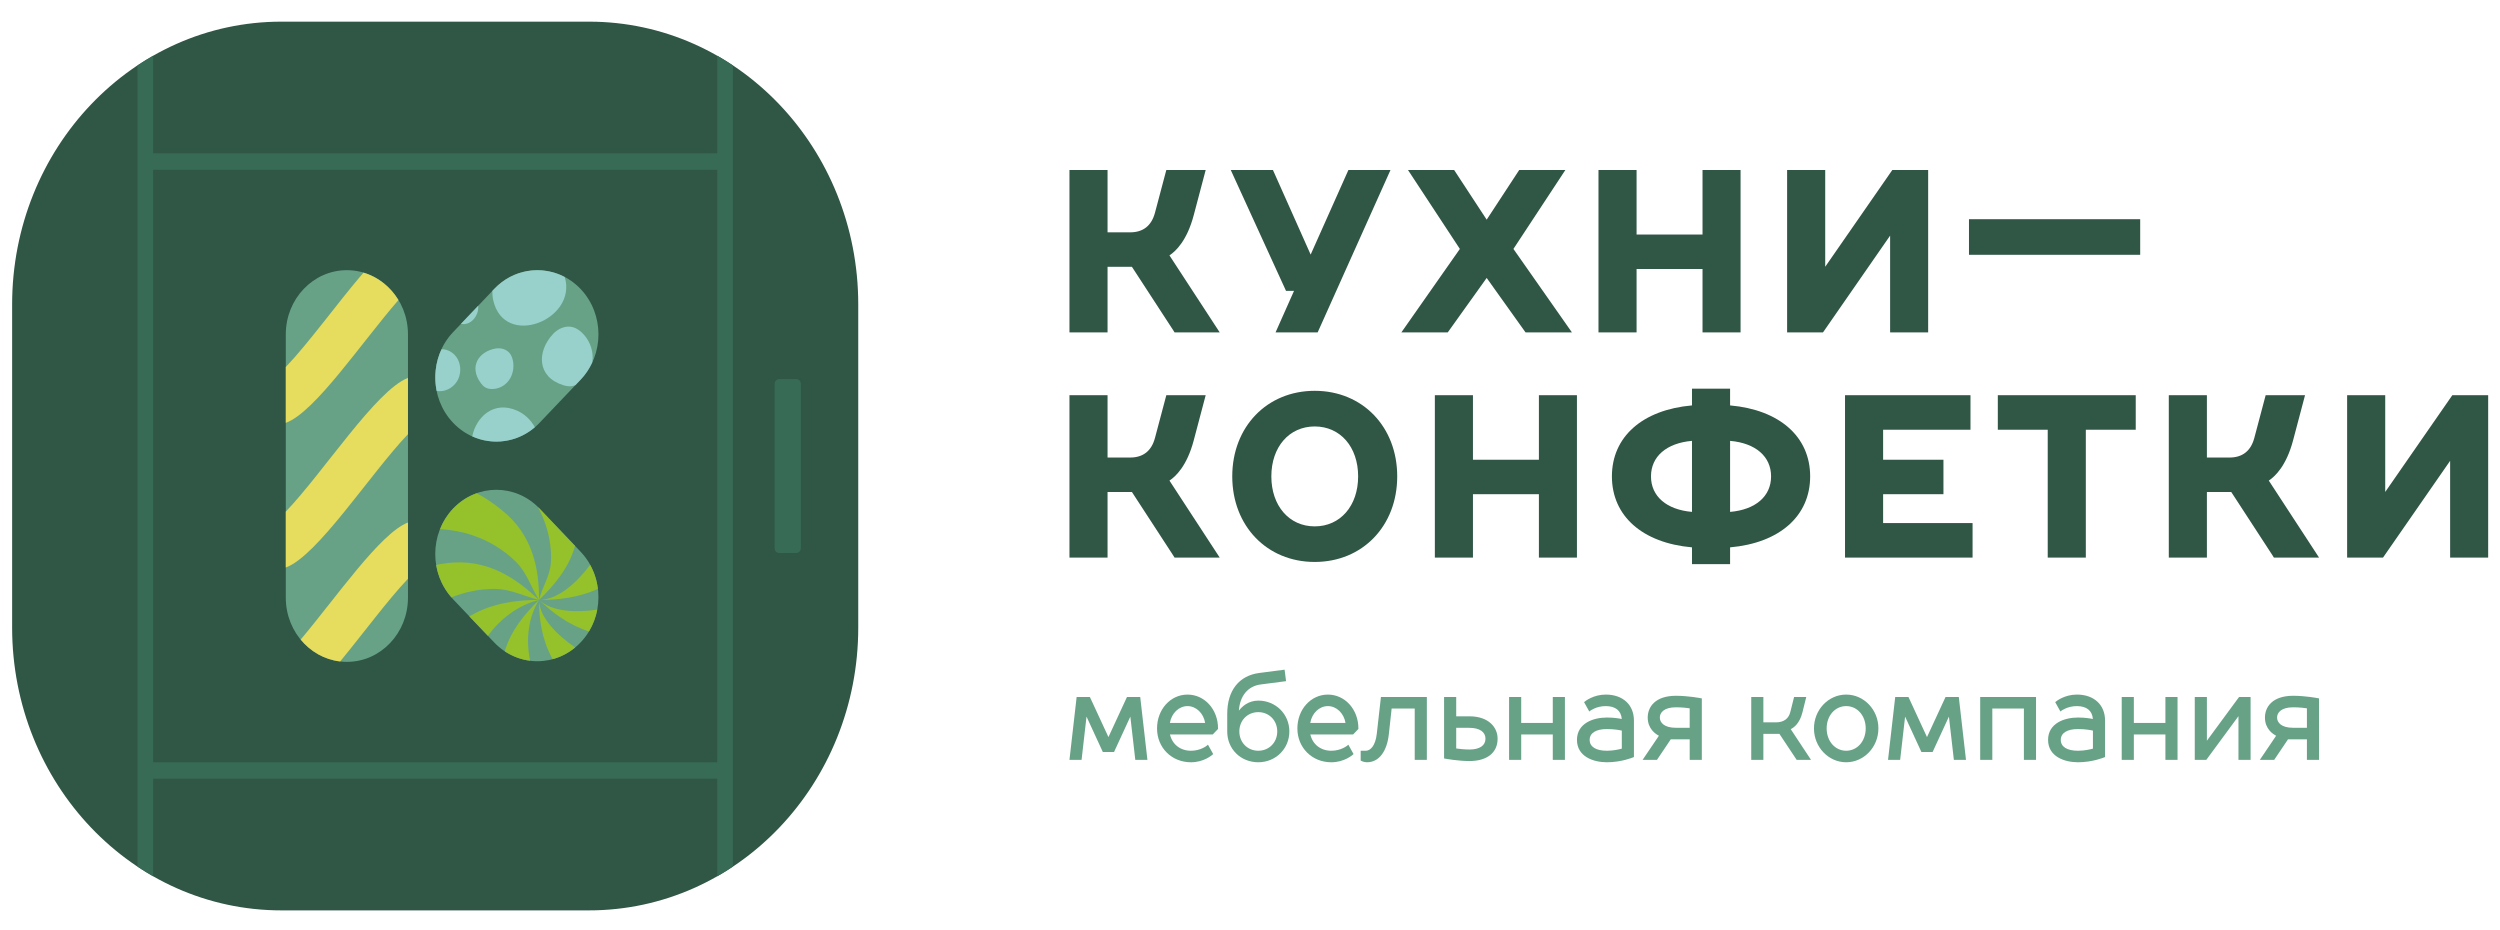 <?xml version="1.0" encoding="UTF-8"?> <svg xmlns="http://www.w3.org/2000/svg" viewBox="1699.066 2374.762 604.796 224.952" width="604.796" height="224.952"><path fill="rgb(48, 86, 70)" stroke="none" fill-opacity="1" stroke-width="1" stroke-opacity="1" clip-rule="evenodd" color="rgb(51, 51, 51)" text-rendering="geometricprecision" class="fil0" id="tSvg6f4d1df804" title="Path 31" d="M 1987.844 2426.847 C 1988.811 2423.194 1989.777 2419.54 1990.744 2415.887 C 1987.569 2415.887 1984.395 2415.887 1981.221 2415.887 C 1980.305 2419.335 1979.39 2422.783 1978.474 2426.231 C 1977.636 2429.378 1975.603 2430.969 1972.466 2430.969 C 1970.645 2430.969 1968.824 2430.969 1967.003 2430.969 C 1967.003 2425.942 1967.003 2420.915 1967.003 2415.888 C 1963.931 2415.888 1960.859 2415.888 1957.787 2415.888 C 1957.787 2428.982 1957.787 2442.077 1957.787 2455.171 C 1960.859 2455.171 1963.931 2455.171 1967.003 2455.171 C 1967.003 2449.884 1967.003 2444.598 1967.003 2439.311 C 1968.969 2439.311 1970.934 2439.311 1972.9 2439.311 C 1976.234 2444.431 1979.568 2449.551 1982.901 2454.672 C 1983.004 2454.839 1983.107 2455.006 1983.21 2455.173 C 1986.852 2455.173 1990.494 2455.173 1994.135 2455.173 C 1990.083 2448.964 1986.03 2442.756 1981.978 2436.547C 1983.503 2435.547 1986.223 2432.972 1987.844 2426.847Z" style=""></path><path fill="rgb(48, 86, 70)" stroke="none" fill-opacity="1" stroke-width="1" stroke-opacity="1" clip-rule="evenodd" color="rgb(51, 51, 51)" text-rendering="geometricprecision" class="fil0" id="tSvg11ef0d3875b" title="Path 32" d="M 2012.118 2445.121 C 2010.628 2448.47 2009.139 2451.82 2007.649 2455.169 C 2011.044 2455.169 2014.439 2455.169 2017.834 2455.169 C 2023.707 2442.075 2029.58 2428.981 2035.453 2415.887 C 2032.059 2415.887 2028.665 2415.887 2025.271 2415.887 C 2022.227 2422.708 2019.183 2429.53 2016.138 2436.351 C 2013.192 2429.745 2010.245 2423.139 2007.299 2416.533 C 2007.201 2416.317 2007.103 2416.102 2007.005 2415.887 C 2003.606 2415.887 2000.206 2415.887 1996.807 2415.887 C 2001.262 2425.631 2005.717 2435.376 2010.172 2445.121C 2010.821 2445.121 2011.469 2445.121 2012.118 2445.121Z" style=""></path><path fill="rgb(48, 86, 70)" stroke="none" fill-opacity="1" stroke-width="1" stroke-opacity="1" clip-rule="evenodd" color="rgb(51, 51, 51)" text-rendering="geometricprecision" class="fil0" id="tSvg248c1d756b" title="Path 33" d="M 2049.307 2455.169 C 2052.444 2450.779 2055.582 2446.389 2058.72 2442 C 2061.852 2446.389 2064.985 2450.779 2068.118 2455.169 C 2071.858 2455.169 2075.598 2455.169 2079.338 2455.169 C 2074.623 2448.44 2069.907 2441.712 2065.191 2434.983 C 2069.379 2428.618 2073.568 2422.252 2077.756 2415.887 C 2074.035 2415.887 2070.313 2415.887 2066.592 2415.887 C 2063.968 2419.893 2061.344 2423.899 2058.72 2427.905 C 2056.096 2423.899 2053.471 2419.893 2050.847 2415.887 C 2047.126 2415.887 2043.405 2415.887 2039.683 2415.887 C 2043.867 2422.252 2048.051 2428.618 2052.235 2434.983 C 2047.518 2441.712 2042.802 2448.44 2038.086 2455.169C 2041.826 2455.169 2045.566 2455.169 2049.307 2455.169Z" style=""></path><path fill="rgb(48, 86, 70)" stroke="none" fill-opacity="1" stroke-width="1" stroke-opacity="1" clip-rule="evenodd" color="rgb(51, 51, 51)" text-rendering="geometricprecision" class="fil0" id="tSvge7b63f7fb8" title="Path 34" d="M 2094.983 2439.838 C 2100.301 2439.838 2105.619 2439.838 2110.938 2439.838 C 2110.938 2444.949 2110.938 2450.059 2110.938 2455.169 C 2114.005 2455.169 2117.073 2455.169 2120.141 2455.169 C 2120.141 2442.075 2120.141 2428.981 2120.141 2415.887 C 2117.073 2415.887 2114.005 2415.887 2110.938 2415.887 C 2110.938 2421.09 2110.938 2426.293 2110.938 2431.496 C 2105.619 2431.496 2100.301 2431.496 2094.983 2431.496 C 2094.983 2426.293 2094.983 2421.09 2094.983 2415.887 C 2091.911 2415.887 2088.84 2415.887 2085.768 2415.887 C 2085.768 2428.981 2085.768 2442.075 2085.768 2455.169 C 2088.84 2455.169 2091.911 2455.169 2094.983 2455.169C 2094.983 2450.059 2094.983 2444.949 2094.983 2439.838Z" style=""></path><path fill="rgb(48, 86, 70)" stroke="none" fill-opacity="1" stroke-width="1" stroke-opacity="1" clip-rule="evenodd" color="rgb(51, 51, 51)" text-rendering="geometricprecision" class="fil0" id="tSvgbf34d09282" title="Path 35" d="M 2156.32 2455.169 C 2159.388 2455.169 2162.456 2455.169 2165.523 2455.169 C 2165.523 2442.075 2165.523 2428.981 2165.523 2415.887 C 2162.633 2415.887 2159.743 2415.887 2156.852 2415.887 C 2151.441 2423.689 2146.03 2431.491 2140.619 2439.294 C 2140.619 2431.491 2140.619 2423.689 2140.619 2415.887 C 2137.547 2415.887 2134.474 2415.887 2131.401 2415.887 C 2131.401 2428.981 2131.401 2442.075 2131.401 2455.169 C 2134.296 2455.169 2137.191 2455.169 2140.086 2455.169 C 2145.497 2447.366 2150.909 2439.563 2156.32 2431.76C 2156.32 2439.563 2156.32 2447.366 2156.32 2455.169Z" style=""></path><path fill="rgb(48, 86, 70)" stroke="none" fill-opacity="1" stroke-width="1" stroke-opacity="1" clip-rule="evenodd" color="rgb(51, 51, 51)" text-rendering="geometricprecision" class="fil0" id="tSvg1129ed2f40b" title="Path 36" d="M 2175.398 2436.395 C 2189.205 2436.395 2203.011 2436.395 2216.818 2436.395 C 2216.818 2433.526 2216.818 2430.657 2216.818 2427.788 C 2203.011 2427.788 2189.205 2427.788 2175.398 2427.788C 2175.398 2430.657 2175.398 2433.526 2175.398 2436.395Z" style=""></path><path fill="rgb(48, 86, 70)" stroke="none" fill-opacity="1" stroke-width="1" stroke-opacity="1" clip-rule="evenodd" color="rgb(51, 51, 51)" text-rendering="geometricprecision" class="fil0" id="tSvg13054e8d0dd" title="Path 37" d="M 1987.844 2481.328 C 1988.811 2477.674 1989.777 2474.021 1990.744 2470.367 C 1987.569 2470.367 1984.395 2470.367 1981.221 2470.367 C 1980.305 2473.815 1979.39 2477.263 1978.474 2480.711 C 1977.636 2483.859 1975.603 2485.449 1972.466 2485.449 C 1970.645 2485.449 1968.824 2485.449 1967.003 2485.449 C 1967.003 2480.422 1967.003 2475.395 1967.003 2470.369 C 1963.931 2470.369 1960.859 2470.369 1957.787 2470.369 C 1957.787 2483.463 1957.787 2496.557 1957.787 2509.651 C 1960.859 2509.651 1963.931 2509.651 1967.003 2509.651 C 1967.003 2504.365 1967.003 2499.078 1967.003 2493.791 C 1968.969 2493.791 1970.934 2493.791 1972.9 2493.791 C 1976.234 2498.911 1979.568 2504.031 1982.901 2509.15 C 1983.004 2509.317 1983.107 2509.484 1983.21 2509.651 C 1986.852 2509.651 1990.494 2509.651 1994.135 2509.651 C 1990.083 2503.443 1986.03 2497.234 1981.978 2491.026C 1983.503 2490.026 1986.223 2487.451 1987.844 2481.328Z" style=""></path><path fill="rgb(48, 86, 70)" stroke="none" fill-opacity="1" stroke-width="1" stroke-opacity="1" clip-rule="evenodd" color="rgb(51, 51, 51)" text-rendering="geometricprecision" class="fil0" id="tSvg17eb11eba90" title="Path 38" d="M 2017.119 2502.102 C 2010.941 2502.102 2006.627 2497.13 2006.627 2490.008 C 2006.627 2482.887 2010.941 2477.928 2017.119 2477.928 C 2023.31 2477.928 2027.624 2482.887 2027.624 2490.008C 2027.624 2497.13 2023.31 2502.102 2017.119 2502.102Z M 2017.119 2469.307 C 2005.563 2469.307 1997.172 2478.017 1997.172 2490.008 C 1997.172 2501.999 2005.563 2510.709 2017.119 2510.709 C 2028.688 2510.709 2037.079 2501.999 2037.079 2490.008C 2037.079 2478.017 2028.688 2469.307 2017.119 2469.307Z" style=""></path><path fill="rgb(48, 86, 70)" stroke="none" fill-opacity="1" stroke-width="1" stroke-opacity="1" clip-rule="evenodd" color="rgb(51, 51, 51)" text-rendering="geometricprecision" class="fil0" id="tSvg9ce8994a12" title="Path 39" d="M 2071.354 2485.976 C 2066.036 2485.976 2060.718 2485.976 2055.4 2485.976 C 2055.4 2480.773 2055.4 2475.57 2055.4 2470.367 C 2052.328 2470.367 2049.255 2470.367 2046.183 2470.367 C 2046.183 2483.461 2046.183 2496.555 2046.183 2509.649 C 2049.255 2509.649 2052.328 2509.649 2055.4 2509.649 C 2055.4 2504.539 2055.4 2499.429 2055.4 2494.319 C 2060.718 2494.319 2066.036 2494.319 2071.354 2494.319 C 2071.354 2499.429 2071.354 2504.539 2071.354 2509.649 C 2074.421 2509.649 2077.489 2509.649 2080.556 2509.649 C 2080.556 2496.555 2080.556 2483.461 2080.556 2470.367 C 2077.489 2470.367 2074.421 2470.367 2071.354 2470.367C 2071.354 2475.57 2071.354 2480.773 2071.354 2485.976Z" style=""></path><path fill="rgb(48, 86, 70)" stroke="none" fill-opacity="1" stroke-width="1" stroke-opacity="1" clip-rule="evenodd" color="rgb(51, 51, 51)" text-rendering="geometricprecision" class="fil0" id="tSvg13657d70cce" title="Path 40" d="M 2098.471 2490.008 C 2098.471 2485.183 2102.238 2481.946 2108.388 2481.415 C 2108.388 2487.143 2108.388 2492.871 2108.388 2498.599C 2102.238 2498.07 2098.471 2494.832 2098.471 2490.008Z M 2127.523 2490.008 C 2127.523 2494.834 2123.756 2498.07 2117.606 2498.601 C 2117.606 2492.873 2117.606 2487.145 2117.606 2481.417C 2123.756 2481.946 2127.523 2485.183 2127.523 2490.008Z M 2117.606 2472.838 C 2117.606 2471.49 2117.606 2470.141 2117.606 2468.792 C 2114.534 2468.792 2111.462 2468.792 2108.39 2468.792 C 2108.39 2470.141 2108.39 2471.49 2108.39 2472.838 C 2096.412 2473.898 2089.017 2480.415 2089.017 2490.008 C 2089.017 2499.601 2096.412 2506.118 2108.39 2507.178 C 2108.39 2508.531 2108.39 2509.885 2108.39 2511.238 C 2111.462 2511.238 2114.534 2511.238 2117.606 2511.238 C 2117.606 2509.885 2117.606 2508.531 2117.606 2507.178 C 2129.582 2506.118 2136.977 2499.601 2136.977 2490.008C 2136.977 2480.415 2129.58 2473.898 2117.606 2472.838Z" style=""></path><path fill="rgb(48, 86, 70)" stroke="none" fill-opacity="1" stroke-width="1" stroke-opacity="1" clip-rule="evenodd" color="rgb(51, 51, 51)" text-rendering="geometricprecision" class="fil0" id="tSvgb494783c5d" title="Path 41" d="M 2154.626 2494.319 C 2159.492 2494.319 2164.357 2494.319 2169.222 2494.319 C 2169.222 2491.538 2169.222 2488.758 2169.222 2485.978 C 2164.357 2485.978 2159.492 2485.978 2154.626 2485.978 C 2154.626 2483.56 2154.626 2481.142 2154.626 2478.723 C 2161.672 2478.723 2168.717 2478.723 2175.762 2478.723 C 2175.762 2475.938 2175.762 2473.152 2175.762 2470.367 C 2165.645 2470.367 2155.527 2470.367 2145.41 2470.367 C 2145.41 2483.461 2145.41 2496.555 2145.41 2509.649 C 2155.696 2509.649 2165.981 2509.649 2176.267 2509.649 C 2176.267 2506.869 2176.267 2504.088 2176.267 2501.307 C 2169.054 2501.307 2161.84 2501.307 2154.626 2501.307C 2154.626 2498.978 2154.626 2496.648 2154.626 2494.319Z" style=""></path><path fill="rgb(48, 86, 70)" stroke="none" fill-opacity="1" stroke-width="1" stroke-opacity="1" clip-rule="evenodd" color="rgb(51, 51, 51)" text-rendering="geometricprecision" class="fil0" id="tSvg168a21f8fe9" title="Path 42" d="M 2182.374 2478.723 C 2186.398 2478.723 2190.423 2478.723 2194.448 2478.723 C 2194.448 2489.032 2194.448 2499.341 2194.448 2509.649 C 2197.52 2509.649 2200.592 2509.649 2203.664 2509.649 C 2203.664 2499.341 2203.664 2489.032 2203.664 2478.723 C 2207.689 2478.723 2211.714 2478.723 2215.739 2478.723 C 2215.739 2475.938 2215.739 2473.152 2215.739 2470.367 C 2204.617 2470.367 2193.495 2470.367 2182.374 2470.367C 2182.374 2473.152 2182.374 2475.938 2182.374 2478.723Z" style=""></path><path fill="rgb(48, 86, 70)" stroke="none" fill-opacity="1" stroke-width="1" stroke-opacity="1" clip-rule="evenodd" color="rgb(51, 51, 51)" text-rendering="geometricprecision" class="fil0" id="tSvg819a0daac7" title="Path 43" d="M 2253.796 2481.328 C 2254.763 2477.674 2255.729 2474.021 2256.696 2470.367 C 2253.521 2470.367 2250.346 2470.367 2247.171 2470.367 C 2246.256 2473.815 2245.341 2477.263 2244.427 2480.711 C 2243.588 2483.859 2241.555 2485.449 2238.417 2485.449 C 2236.596 2485.449 2234.775 2485.449 2232.954 2485.449 C 2232.954 2480.422 2232.954 2475.395 2232.954 2470.369 C 2229.882 2470.369 2226.81 2470.369 2223.738 2470.369 C 2223.738 2483.463 2223.738 2496.557 2223.738 2509.651 C 2226.81 2509.651 2229.882 2509.651 2232.954 2509.651 C 2232.954 2504.365 2232.954 2499.078 2232.954 2493.791 C 2234.92 2493.791 2236.885 2493.791 2238.85 2493.791 C 2242.184 2498.911 2245.518 2504.031 2248.852 2509.15 C 2248.955 2509.317 2249.058 2509.484 2249.161 2509.651 C 2252.802 2509.651 2256.444 2509.651 2260.086 2509.651 C 2256.033 2503.443 2251.98 2497.234 2247.927 2491.026C 2249.452 2490.026 2252.17 2487.451 2253.796 2481.328Z" style=""></path><path fill="rgb(48, 86, 70)" stroke="none" fill-opacity="1" stroke-width="1" stroke-opacity="1" clip-rule="evenodd" color="rgb(51, 51, 51)" text-rendering="geometricprecision" class="fil0" id="tSvg115a4d5759b" title="Path 44" d="M 2292.329 2470.367 C 2286.918 2478.169 2281.507 2485.972 2276.096 2493.774 C 2276.096 2485.972 2276.096 2478.169 2276.096 2470.367 C 2273.023 2470.367 2269.951 2470.367 2266.878 2470.367 C 2266.878 2483.461 2266.878 2496.555 2266.878 2509.649 C 2269.773 2509.649 2272.667 2509.649 2275.562 2509.649 C 2280.974 2501.847 2286.385 2494.044 2291.797 2486.241 C 2291.797 2494.044 2291.797 2501.847 2291.797 2509.649 C 2294.865 2509.649 2297.932 2509.649 2301 2509.649 C 2301 2496.555 2301 2483.461 2301 2470.367C 2298.11 2470.367 2295.219 2470.367 2292.329 2470.367Z" style=""></path><path fill="rgb(103, 162, 135)" stroke="none" fill-opacity="1" stroke-width="1" stroke-opacity="1" clip-rule="evenodd" color="rgb(51, 51, 51)" text-rendering="geometricprecision" class="fil1" id="tSvg149b19b9b0c" title="Path 45" d="M 1971.701 2543.378 C 1970.206 2546.611 1968.712 2549.845 1967.217 2553.078 C 1965.722 2549.845 1964.227 2546.611 1962.731 2543.378 C 1961.662 2543.378 1960.594 2543.378 1959.525 2543.378 C 1958.958 2548.335 1958.392 2553.293 1957.826 2558.25 C 1957.812 2558.361 1957.798 2558.472 1957.784 2558.583 C 1958.762 2558.583 1959.74 2558.583 1960.719 2558.583 C 1961.118 2555.097 1961.517 2551.611 1961.916 2548.125 C 1963.204 2550.92 1964.493 2553.715 1965.781 2556.511 C 1965.807 2556.568 1965.832 2556.625 1965.858 2556.682 C 1966.763 2556.682 1967.669 2556.682 1968.574 2556.682 C 1969.888 2553.83 1971.201 2550.977 1972.515 2548.125 C 1972.914 2551.611 1973.314 2555.097 1973.714 2558.583 C 1974.692 2558.583 1975.67 2558.583 1976.648 2558.583 C 1976.068 2553.515 1975.488 2548.446 1974.907 2543.378C 1973.839 2543.378 1972.77 2543.378 1971.701 2543.378Z" style=""></path><path fill="rgb(103, 162, 135)" stroke="none" fill-opacity="1" stroke-width="1" stroke-opacity="1" clip-rule="evenodd" color="rgb(51, 51, 51)" text-rendering="geometricprecision" class="fil1" id="tSvg6561c592d5" title="Path 46" d="M 1982.084 2549.659 C 1982.471 2547.314 1984.256 2545.581 1986.35 2545.581 C 1988.444 2545.581 1990.229 2547.312 1990.615 2549.659C 1987.772 2549.659 1984.928 2549.659 1982.084 2549.659Z M 1986.35 2542.795 C 1982.214 2542.795 1978.975 2546.392 1978.975 2550.98 C 1978.975 2555.649 1982.506 2559.17 1987.184 2559.17 C 1990.317 2559.17 1992.298 2557.42 1992.376 2557.343 C 1992.437 2557.29 1992.497 2557.237 1992.558 2557.183 C 1992.138 2556.427 1991.718 2555.67 1991.297 2554.913 C 1991.211 2554.987 1991.125 2555.061 1991.039 2555.134 C 1991.024 2555.146 1989.56 2556.381 1987.182 2556.381 C 1984.616 2556.381 1982.658 2554.847 1982.106 2552.447 C 1985.554 2552.447 1989.002 2552.447 1992.45 2552.447 C 1992.877 2552 1993.303 2551.552 1993.73 2551.104 C 1993.73 2551.063 1993.73 2551.021 1993.73 2550.98C 1993.73 2546.391 1990.49 2542.795 1986.35 2542.795Z" style=""></path><path fill="rgb(103, 162, 135)" stroke="none" fill-opacity="1" stroke-width="1" stroke-opacity="1" clip-rule="evenodd" color="rgb(51, 51, 51)" text-rendering="geometricprecision" class="fil1" id="tSvg7dea878f79" title="Path 47" d="M 2003.47 2556.379 C 2000.857 2556.379 1998.885 2554.374 1998.885 2551.71 C 1998.885 2549.046 2000.857 2547.04 2003.47 2547.04 C 2006.083 2547.04 2008.056 2549.046 2008.056 2551.71C 2008.056 2554.374 2006.083 2556.379 2003.47 2556.379Z M 2003.47 2544.252 C 2000.976 2544.252 1999.453 2545.781 1998.774 2546.688 C 1999.016 2543.091 2000.956 2540.742 2004.06 2540.345 C 2006.008 2540.092 2007.956 2539.839 2009.903 2539.586 C 2009.998 2539.574 2010.092 2539.563 2010.187 2539.551 C 2010.069 2538.623 2009.951 2537.696 2009.833 2536.768 C 2007.792 2537.034 2005.751 2537.299 2003.71 2537.565 C 1998.781 2538.211 1995.955 2541.823 1995.955 2547.473 C 1995.955 2548.885 1995.955 2550.297 1995.955 2551.708 C 1995.955 2555.959 1999.188 2559.166 2003.47 2559.166 C 2007.684 2559.166 2010.986 2555.891 2010.986 2551.708C 2010.986 2547.527 2007.682 2544.25 2003.47 2544.252Z" style=""></path><path fill="rgb(103, 162, 135)" stroke="none" fill-opacity="1" stroke-width="1" stroke-opacity="1" clip-rule="evenodd" color="rgb(51, 51, 51)" text-rendering="geometricprecision" class="fil1" id="tSvg1401dd79882" title="Path 48" d="M 2016.04 2549.659 C 2016.427 2547.314 2018.211 2545.581 2020.305 2545.581 C 2022.4 2545.581 2024.184 2547.312 2024.571 2549.659C 2021.727 2549.659 2018.884 2549.659 2016.04 2549.659Z M 2020.305 2542.795 C 2016.17 2542.795 2012.928 2546.392 2012.928 2550.98 C 2012.928 2555.649 2016.46 2559.17 2021.137 2559.17 C 2024.271 2559.17 2026.252 2557.42 2026.332 2557.343 C 2026.392 2557.29 2026.453 2557.237 2026.513 2557.183 C 2026.093 2556.427 2025.673 2555.67 2025.253 2554.913 C 2025.167 2554.987 2025.081 2555.061 2024.994 2555.134 C 2024.979 2555.146 2023.515 2556.381 2021.137 2556.381 C 2018.571 2556.381 2016.613 2554.847 2016.062 2552.447 C 2019.509 2552.447 2022.957 2552.447 2026.405 2552.447 C 2026.832 2552 2027.259 2551.552 2027.686 2551.104 C 2027.686 2551.063 2027.686 2551.021 2027.686 2550.98C 2027.686 2546.391 2024.446 2542.795 2020.305 2542.795Z" style=""></path><path fill="rgb(103, 162, 135)" stroke="none" fill-opacity="1" stroke-width="1" stroke-opacity="1" clip-rule="evenodd" color="rgb(51, 51, 51)" text-rendering="geometricprecision" class="fil1" id="tSvg2f955f63b7" title="Path 49" d="M 2032.138 2552.26 C 2031.803 2555.304 2030.505 2556.379 2029.495 2556.379 C 2029.076 2556.379 2028.657 2556.379 2028.238 2556.379 C 2028.238 2557.172 2028.238 2557.964 2028.238 2558.756 C 2028.289 2558.785 2028.341 2558.813 2028.393 2558.842 C 2028.418 2558.854 2029.018 2559.168 2029.773 2559.168 C 2032.623 2559.168 2034.599 2556.612 2035.059 2552.33 C 2035.283 2550.276 2035.507 2548.221 2035.731 2546.166 C 2037.592 2546.166 2039.452 2546.166 2041.313 2546.166 C 2041.313 2550.306 2041.313 2554.445 2041.313 2558.585 C 2042.291 2558.585 2043.269 2558.585 2044.247 2558.585 C 2044.247 2553.516 2044.247 2548.447 2044.247 2543.378 C 2040.545 2543.378 2036.843 2543.378 2033.14 2543.378C 2032.806 2546.339 2032.471 2549.301 2032.138 2552.26Z" style=""></path><path fill="rgb(103, 162, 135)" stroke="none" fill-opacity="1" stroke-width="1" stroke-opacity="1" clip-rule="evenodd" color="rgb(51, 51, 51)" text-rendering="geometricprecision" class="fil1" id="tSvg9905693964" title="Path 50" d="M 2054.541 2556.085 C 2053.269 2556.085 2051.891 2555.91 2051.349 2555.833 C 2051.349 2554.168 2051.349 2552.503 2051.349 2550.838 C 2052.413 2550.838 2053.477 2550.838 2054.541 2550.838 C 2056.977 2550.838 2058.431 2551.819 2058.431 2553.463C 2058.431 2555.127 2057.015 2556.083 2054.541 2556.085Z M 2054.541 2548.051 C 2053.477 2548.051 2052.413 2548.051 2051.349 2548.051 C 2051.349 2546.493 2051.349 2544.936 2051.349 2543.378 C 2050.371 2543.378 2049.393 2543.378 2048.414 2543.378 C 2048.414 2548.333 2048.414 2553.288 2048.414 2558.243 C 2048.492 2558.259 2048.569 2558.275 2048.646 2558.29 C 2048.68 2558.294 2051.77 2558.875 2054.541 2558.875 C 2058.813 2558.875 2061.364 2556.854 2061.364 2553.467C 2061.364 2550.771 2059.255 2548.053 2054.541 2548.051Z" style=""></path><path fill="rgb(103, 162, 135)" stroke="none" fill-opacity="1" stroke-width="1" stroke-opacity="1" clip-rule="evenodd" color="rgb(51, 51, 51)" text-rendering="geometricprecision" class="fil1" id="tSvg11216e73405" title="Path 51" d="M 2074.713 2549.659 C 2072.166 2549.659 2069.62 2549.659 2067.074 2549.659 C 2067.074 2547.565 2067.074 2545.472 2067.074 2543.378 C 2066.096 2543.378 2065.118 2543.378 2064.141 2543.378 C 2064.141 2548.447 2064.141 2553.516 2064.141 2558.585 C 2065.118 2558.585 2066.096 2558.585 2067.074 2558.585 C 2067.074 2556.538 2067.074 2554.492 2067.074 2552.446 C 2069.62 2552.446 2072.166 2552.446 2074.713 2552.446 C 2074.713 2554.492 2074.713 2556.538 2074.713 2558.585 C 2075.691 2558.585 2076.669 2558.585 2077.648 2558.585 C 2077.648 2553.516 2077.648 2548.447 2077.648 2543.378 C 2076.669 2543.378 2075.691 2543.378 2074.713 2543.378C 2074.713 2545.472 2074.713 2547.565 2074.713 2549.659Z" style=""></path><path fill="rgb(103, 162, 135)" stroke="none" fill-opacity="1" stroke-width="1" stroke-opacity="1" clip-rule="evenodd" color="rgb(51, 51, 51)" text-rendering="geometricprecision" class="fil1" id="tSvg878883d666" title="Path 52" d="M 2091.411 2555.87 C 2090.893 2556.017 2089.423 2556.381 2087.803 2556.381 C 2085.153 2556.381 2083.634 2555.425 2083.634 2553.756 C 2083.634 2552.092 2085.153 2551.135 2087.803 2551.135 C 2089.602 2551.135 2090.921 2551.395 2091.411 2551.51C 2091.411 2552.964 2091.411 2554.418 2091.411 2555.87Z M 2087.521 2542.793 C 2084.539 2542.793 2082.56 2544.396 2082.478 2544.466 C 2082.413 2544.519 2082.348 2544.572 2082.283 2544.625 C 2082.703 2545.379 2083.124 2546.133 2083.544 2546.886 C 2083.627 2546.822 2083.711 2546.757 2083.794 2546.692 C 2083.809 2546.68 2085.276 2545.581 2087.521 2545.581 C 2089.887 2545.581 2091.248 2546.685 2091.399 2548.701 C 2090.803 2548.575 2089.524 2548.345 2087.803 2548.345 C 2084.463 2548.345 2080.562 2549.762 2080.562 2553.756 C 2080.562 2557.751 2084.463 2559.168 2087.803 2559.168 C 2091.293 2559.168 2094.051 2558.026 2094.169 2557.975 C 2094.228 2557.951 2094.287 2557.926 2094.346 2557.902 C 2094.346 2554.961 2094.346 2552.021 2094.346 2549.081 C 2094.346 2545.263 2091.665 2542.791 2087.523 2542.791C 2087.522 2542.792 2087.521 2542.793 2087.521 2542.793Z" style=""></path><path fill="rgb(103, 162, 135)" stroke="none" fill-opacity="1" stroke-width="1" stroke-opacity="1" clip-rule="evenodd" color="rgb(51, 51, 51)" text-rendering="geometricprecision" class="fil1" id="tSvg6d01844fbe" title="Path 53" d="M 2107.831 2550.827 C 2106.721 2550.827 2105.61 2550.827 2104.499 2550.827 C 2101.631 2550.827 2100.609 2549.545 2100.609 2548.349 C 2100.609 2547.153 2101.63 2545.87 2104.499 2545.87 C 2106.069 2545.87 2107.329 2546.042 2107.831 2546.119C 2107.831 2547.689 2107.831 2549.258 2107.831 2550.827Z M 2104.499 2543.084 C 2099.47 2543.084 2097.679 2545.806 2097.679 2548.351 C 2097.679 2551.13 2099.659 2552.381 2100.386 2552.749 C 2099.071 2554.694 2097.757 2556.639 2096.442 2558.585 C 2097.6 2558.585 2098.759 2558.585 2099.917 2558.585 C 2101.03 2556.928 2102.144 2555.272 2103.257 2553.616 C 2104.782 2553.616 2106.308 2553.616 2107.833 2553.616 C 2107.833 2555.272 2107.833 2556.928 2107.833 2558.585 C 2108.811 2558.585 2109.789 2558.585 2110.768 2558.585 C 2110.768 2553.63 2110.768 2548.675 2110.768 2543.72 C 2110.69 2543.706 2110.613 2543.692 2110.536 2543.678C 2110.506 2543.669 2107.553 2543.086 2104.499 2543.084Z" style=""></path><path fill="rgb(103, 162, 135)" stroke="none" fill-opacity="1" stroke-width="1" stroke-opacity="1" clip-rule="evenodd" color="rgb(51, 51, 51)" text-rendering="geometricprecision" class="fil1" id="tSvg168ca94b000" title="Path 54" d="M 2135.106 2547.107 C 2135.415 2545.864 2135.723 2544.621 2136.032 2543.378 C 2135.05 2543.378 2134.068 2543.378 2133.085 2543.378 C 2132.788 2544.572 2132.491 2545.766 2132.193 2546.96 C 2131.791 2548.629 2130.586 2549.512 2128.713 2549.512 C 2127.694 2549.512 2126.676 2549.512 2125.657 2549.512 C 2125.657 2547.467 2125.657 2545.423 2125.657 2543.378 C 2124.679 2543.378 2123.701 2543.378 2122.724 2543.378 C 2122.724 2548.447 2122.724 2553.516 2122.724 2558.585 C 2123.701 2558.585 2124.679 2558.585 2125.657 2558.585 C 2125.657 2556.49 2125.657 2554.395 2125.657 2552.3 C 2126.951 2552.3 2128.245 2552.3 2129.539 2552.3 C 2130.93 2554.395 2132.321 2556.49 2133.712 2558.585 C 2134.869 2558.585 2136.025 2558.585 2137.181 2558.585 C 2135.544 2556.107 2133.908 2553.63 2132.272 2551.153C 2132.909 2550.853 2134.419 2549.88 2135.106 2547.107Z" style=""></path><path fill="rgb(103, 162, 135)" stroke="none" fill-opacity="1" stroke-width="1" stroke-opacity="1" clip-rule="evenodd" color="rgb(51, 51, 51)" text-rendering="geometricprecision" class="fil1" id="tSvg162b9d9c9d0" title="Path 55" d="M 2145.69 2556.379 C 2142.999 2556.379 2140.968 2554.057 2140.968 2550.978 C 2140.968 2547.899 2142.999 2545.58 2145.69 2545.58 C 2148.385 2545.58 2150.416 2547.899 2150.416 2550.978C 2150.416 2554.057 2148.383 2556.379 2145.69 2556.379Z M 2145.69 2542.793 C 2141.391 2542.793 2137.898 2546.464 2137.898 2550.978 C 2137.898 2555.493 2141.393 2559.168 2145.69 2559.168 C 2149.989 2559.168 2153.487 2555.493 2153.487 2550.978C 2153.487 2546.462 2149.989 2542.793 2145.69 2542.793Z" style=""></path><path fill="rgb(103, 162, 135)" stroke="none" fill-opacity="1" stroke-width="1" stroke-opacity="1" clip-rule="evenodd" color="rgb(51, 51, 51)" text-rendering="geometricprecision" class="fil1" id="tSvg144cbe5327b" title="Path 56" d="M 2169.729 2543.378 C 2168.233 2546.611 2166.737 2549.845 2165.242 2553.078 C 2163.748 2549.845 2162.253 2546.611 2160.759 2543.378 C 2159.691 2543.378 2158.622 2543.378 2157.553 2543.378 C 2156.986 2548.335 2156.42 2553.293 2155.854 2558.25 C 2155.84 2558.361 2155.827 2558.472 2155.814 2558.583 C 2156.791 2558.583 2157.769 2558.583 2158.747 2558.583 C 2159.146 2555.097 2159.545 2551.611 2159.944 2548.125 C 2161.232 2550.92 2162.521 2553.715 2163.809 2556.511 C 2163.835 2556.568 2163.86 2556.625 2163.886 2556.682 C 2164.791 2556.682 2165.697 2556.682 2166.602 2556.682 C 2167.916 2553.83 2169.23 2550.977 2170.544 2548.125 C 2170.943 2551.611 2171.343 2555.097 2171.742 2558.583 C 2172.72 2558.583 2173.698 2558.583 2174.676 2558.583 C 2174.096 2553.515 2173.516 2548.446 2172.936 2543.378C 2171.867 2543.378 2170.798 2543.378 2169.729 2543.378Z" style=""></path><path fill="rgb(103, 162, 135)" stroke="none" fill-opacity="1" stroke-width="1" stroke-opacity="1" clip-rule="evenodd" color="rgb(51, 51, 51)" text-rendering="geometricprecision" class="fil1" id="tSvg3a47e7cc32" title="Path 57" d="M 2178.111 2558.583 C 2179.09 2558.583 2180.068 2558.583 2181.046 2558.583 C 2181.046 2554.444 2181.046 2550.305 2181.046 2546.166 C 2183.592 2546.166 2186.138 2546.166 2188.683 2546.166 C 2188.683 2550.305 2188.683 2554.444 2188.683 2558.583 C 2189.662 2558.583 2190.64 2558.583 2191.618 2558.583 C 2191.618 2553.515 2191.618 2548.446 2191.618 2543.378 C 2187.116 2543.378 2182.614 2543.378 2178.111 2543.378C 2178.111 2548.446 2178.111 2553.515 2178.111 2558.583Z" style=""></path><path fill="rgb(103, 162, 135)" stroke="none" fill-opacity="1" stroke-width="1" stroke-opacity="1" clip-rule="evenodd" color="rgb(51, 51, 51)" text-rendering="geometricprecision" class="fil1" id="tSvg1021952487" title="Path 58" d="M 2205.384 2555.87 C 2204.865 2556.017 2203.396 2556.381 2201.775 2556.381 C 2199.125 2556.381 2197.606 2555.425 2197.606 2553.756 C 2197.606 2552.092 2199.125 2551.135 2201.775 2551.135 C 2203.574 2551.135 2204.893 2551.395 2205.384 2551.51C 2205.384 2552.964 2205.384 2554.418 2205.384 2555.87Z M 2201.495 2542.793 C 2198.513 2542.793 2196.534 2544.396 2196.452 2544.466 C 2196.387 2544.519 2196.322 2544.572 2196.257 2544.625 C 2196.677 2545.379 2197.098 2546.133 2197.518 2546.886 C 2197.601 2546.822 2197.685 2546.757 2197.768 2546.692 C 2197.783 2546.68 2199.249 2545.581 2201.495 2545.581 C 2203.861 2545.581 2205.222 2546.685 2205.372 2548.701 C 2204.775 2548.575 2203.496 2548.345 2201.775 2548.345 C 2198.435 2548.345 2194.535 2549.762 2194.535 2553.756 C 2194.535 2557.751 2198.435 2559.168 2201.775 2559.168 C 2205.265 2559.168 2208.023 2558.026 2208.142 2557.975 C 2208.201 2557.951 2208.259 2557.926 2208.318 2557.902 C 2208.318 2554.961 2208.318 2552.021 2208.318 2549.081 C 2208.318 2545.263 2205.637 2542.791 2201.495 2542.791C 2201.495 2542.792 2201.495 2542.793 2201.495 2542.793Z" style=""></path><path fill="rgb(103, 162, 135)" stroke="none" fill-opacity="1" stroke-width="1" stroke-opacity="1" clip-rule="evenodd" color="rgb(51, 51, 51)" text-rendering="geometricprecision" class="fil1" id="tSvga8e1393968" title="Path 59" d="M 2222.919 2549.659 C 2220.373 2549.659 2217.828 2549.659 2215.282 2549.659 C 2215.282 2547.565 2215.282 2545.472 2215.282 2543.378 C 2214.304 2543.378 2213.325 2543.378 2212.347 2543.378 C 2212.347 2548.447 2212.347 2553.516 2212.347 2558.585 C 2213.325 2558.585 2214.304 2558.585 2215.282 2558.585 C 2215.282 2556.538 2215.282 2554.492 2215.282 2552.446 C 2217.828 2552.446 2220.373 2552.446 2222.919 2552.446 C 2222.919 2554.492 2222.919 2556.538 2222.919 2558.585 C 2223.897 2558.585 2224.876 2558.585 2225.854 2558.585 C 2225.854 2553.516 2225.854 2548.447 2225.854 2543.378 C 2224.876 2543.378 2223.897 2543.378 2222.919 2543.378C 2222.919 2545.472 2222.919 2547.565 2222.919 2549.659Z" style=""></path><path fill="rgb(103, 162, 135)" stroke="none" fill-opacity="1" stroke-width="1" stroke-opacity="1" clip-rule="evenodd" color="rgb(51, 51, 51)" text-rendering="geometricprecision" class="fil1" id="tSvg118d6b0a7ec" title="Path 60" d="M 2232.954 2553.952 C 2232.954 2550.427 2232.954 2546.903 2232.954 2543.378 C 2231.976 2543.378 2230.998 2543.378 2230.019 2543.378 C 2230.019 2548.446 2230.019 2553.515 2230.019 2558.583 C 2230.95 2558.583 2231.88 2558.583 2232.811 2558.583 C 2235.404 2555.059 2237.998 2551.536 2240.591 2548.013 C 2240.591 2551.536 2240.591 2555.059 2240.591 2558.583 C 2241.57 2558.583 2242.548 2558.583 2243.526 2558.583 C 2243.526 2553.515 2243.526 2548.446 2243.526 2543.378 C 2242.596 2543.378 2241.665 2543.378 2240.735 2543.378C 2238.141 2546.903 2235.548 2550.427 2232.954 2553.952Z" style=""></path><path fill="rgb(103, 162, 135)" stroke="none" fill-opacity="1" stroke-width="1" stroke-opacity="1" clip-rule="evenodd" color="rgb(51, 51, 51)" text-rendering="geometricprecision" class="fil1" id="tSvgc95825a8dd" title="Path 61" d="M 2257.151 2550.827 C 2256.041 2550.827 2254.93 2550.827 2253.82 2550.827 C 2250.951 2550.827 2249.931 2549.545 2249.931 2548.349 C 2249.931 2547.153 2250.951 2545.87 2253.82 2545.87 C 2255.389 2545.87 2256.651 2546.042 2257.151 2546.119C 2257.151 2547.689 2257.151 2549.258 2257.151 2550.827Z M 2259.853 2543.676 C 2259.824 2543.667 2256.869 2543.084 2253.818 2543.084 C 2248.789 2543.084 2246.998 2545.806 2246.998 2548.351 C 2246.998 2551.13 2248.977 2552.381 2249.704 2552.749 C 2248.39 2554.694 2247.075 2556.639 2245.761 2558.585 C 2246.919 2558.585 2248.077 2558.585 2249.236 2558.585 C 2250.349 2556.928 2251.462 2555.272 2252.576 2553.616 C 2254.101 2553.616 2255.626 2553.616 2257.151 2553.616 C 2257.151 2555.272 2257.151 2556.928 2257.151 2558.585 C 2258.13 2558.585 2259.108 2558.585 2260.086 2558.585 C 2260.086 2553.63 2260.086 2548.675 2260.086 2543.72C 2260.009 2543.706 2259.932 2543.692 2259.853 2543.676Z" style=""></path><path fill="rgb(48, 86, 70)" stroke="none" fill-opacity="1" stroke-width="1" stroke-opacity="1" clip-rule="evenodd" color="rgb(51, 51, 51)" text-rendering="geometricprecision" class="fil0" id="tSvg18fbd854427" title="Path 62" d="M 1841.557 2380 C 1816.751 2380 1791.944 2380 1767.138 2380 C 1731.163 2380 1702 2410.632 1702 2448.419 C 1702 2474.472 1702 2500.525 1702 2526.578 C 1702 2564.366 1731.165 2595 1767.141 2595 C 1791.945 2595 1816.748 2595 1841.552 2595 C 1877.528 2595 1906.693 2564.366 1906.693 2526.578 C 1906.693 2500.525 1906.693 2474.472 1906.693 2448.419C 1906.693 2410.632 1877.53 2380 1841.557 2380Z" style=""></path><path fill="rgb(55, 107, 85)" stroke="none" fill-opacity="1" stroke-width="1" stroke-opacity="1" clip-rule="evenodd" color="rgb(51, 51, 51)" text-rendering="geometricprecision" class="fil2" id="tSvg1287bdf04c0" title="Path 63" d="M 1891.699 2466.459 C 1891.03 2466.459 1890.36 2466.459 1889.691 2466.459 C 1889.67 2466.459 1889.658 2466.48 1889.636 2466.482 C 1889.616 2466.48 1889.603 2466.459 1889.583 2466.459 C 1888.914 2466.459 1888.244 2466.459 1887.575 2466.459 C 1886.962 2466.459 1886.463 2466.983 1886.463 2467.626 C 1886.463 2480.875 1886.463 2494.125 1886.463 2507.374 C 1886.463 2508.019 1886.962 2508.541 1887.575 2508.541 C 1888.244 2508.541 1888.914 2508.541 1889.583 2508.541 C 1889.603 2508.541 1889.616 2508.52 1889.636 2508.518 C 1889.658 2508.52 1889.67 2508.541 1889.691 2508.541 C 1890.36 2508.541 1891.03 2508.541 1891.699 2508.541 C 1892.314 2508.541 1892.809 2508.019 1892.809 2507.374 C 1892.809 2494.125 1892.809 2480.875 1892.809 2467.626C 1892.809 2466.981 1892.313 2466.459 1891.699 2466.459Z" style=""></path><path fill="rgb(103, 162, 135)" stroke="none" fill-opacity="1" stroke-width="1" stroke-opacity="1" clip-rule="evenodd" color="rgb(51, 51, 51)" text-rendering="geometricprecision" class="fil1" id="tSvgaaf31715ae" title="Path 64" d="M 1782.982 2440.122 C 1774.822 2440.122 1768.205 2447.072 1768.205 2455.644 C 1768.205 2476.882 1768.205 2498.12 1768.205 2519.358 C 1768.205 2527.93 1774.822 2534.88 1782.982 2534.88 C 1791.143 2534.88 1797.76 2527.93 1797.76 2519.358 C 1797.76 2498.12 1797.76 2476.882 1797.76 2455.644C 1797.76 2447.072 1791.143 2440.122 1782.982 2440.122Z" style=""></path><path fill="rgb(103, 162, 135)" stroke="none" fill-opacity="1" stroke-width="1" stroke-opacity="1" clip-rule="evenodd" color="rgb(51, 51, 51)" text-rendering="geometricprecision" class="fil1" id="tSvg9d730e75b2" title="Path 65" d="M 1839.518 2444.669 C 1833.748 2438.609 1824.39 2438.609 1818.619 2444.669 C 1815.309 2448.146 1811.999 2451.624 1808.689 2455.101 C 1802.919 2461.161 1802.919 2470.989 1808.689 2477.051 C 1814.458 2483.111 1823.815 2483.111 1829.588 2477.051 C 1832.898 2473.574 1836.208 2470.098 1839.518 2466.622C 1845.287 2460.562 1845.287 2450.731 1839.518 2444.669Z" style=""></path><path fill="rgb(103, 162, 135)" stroke="none" fill-opacity="1" stroke-width="1" stroke-opacity="1" clip-rule="evenodd" color="rgb(51, 51, 51)" text-rendering="geometricprecision" class="fil1" id="tSvgec70cfb217" title="Path 66" d="M 1839.518 2508.229 C 1836.208 2504.751 1832.898 2501.273 1829.588 2497.795 C 1823.815 2491.735 1814.458 2491.735 1808.689 2497.795 C 1802.919 2503.861 1802.919 2513.687 1808.689 2519.749 C 1811.999 2523.225 1815.309 2526.701 1818.619 2530.177 C 1824.39 2536.242 1833.748 2536.242 1839.518 2530.177C 1845.287 2524.117 1845.287 2514.289 1839.518 2508.229Z" style=""></path><path fill="rgb(230, 220, 93)" stroke="none" fill-opacity="1" stroke-width="1" stroke-opacity="1" clip-rule="evenodd" color="rgb(51, 51, 51)" text-rendering="geometricprecision" class="fil3" id="tSvg106fcd32a4f" title="Path 67" d="M 1795.459 2447.352 C 1793.534 2444.163 1790.541 2441.768 1787.001 2440.718 C 1780.696 2448.053 1773.778 2457.728 1768.205 2463.543 C 1768.205 2468.05 1768.205 2472.556 1768.205 2477.063C 1775.254 2474.514 1786.563 2457.562 1795.459 2447.352Z" style=""></path><path fill="rgb(230, 220, 93)" stroke="none" fill-opacity="1" stroke-width="1" stroke-opacity="1" clip-rule="evenodd" color="rgb(51, 51, 51)" text-rendering="geometricprecision" class="fil3" id="tSvg191b1f6272a" title="Path 68" d="M 1797.758 2479.797 C 1797.758 2475.258 1797.758 2470.72 1797.758 2466.181 C 1790.031 2469.171 1777.316 2489.022 1768.205 2498.531 C 1768.205 2503.038 1768.205 2507.544 1768.205 2512.051C 1775.874 2509.278 1788.599 2489.428 1797.758 2479.797Z" style=""></path><path fill="rgb(230, 220, 93)" stroke="none" fill-opacity="1" stroke-width="1" stroke-opacity="1" clip-rule="evenodd" color="rgb(51, 51, 51)" text-rendering="geometricprecision" class="fil3" id="tSvg1424ec39ef8" title="Path 69" d="M 1771.8 2529.485 C 1774.178 2532.379 1777.545 2534.342 1781.357 2534.78 C 1786.966 2527.967 1792.871 2519.922 1797.758 2514.781 C 1797.758 2510.242 1797.758 2505.703 1797.758 2501.163C 1791.005 2503.778 1780.438 2519.274 1771.8 2529.485Z" style=""></path><path fill="rgb(152, 209, 203)" stroke="none" fill-opacity="1" stroke-width="1" stroke-opacity="1" clip-rule="evenodd" color="rgb(51, 51, 51)" text-rendering="geometricprecision" class="fil4" id="tSvgdc2c6bef86" title="Path 70" d="M 1815.397 2467.461 C 1815.699 2467.871 1816.057 2468.246 1816.486 2468.489 C 1816.973 2468.768 1817.527 2468.866 1818.068 2468.871 C 1819.658 2468.889 1821.205 2468.097 1822.171 2466.778 C 1823.136 2465.457 1823.5 2463.632 1823.133 2461.942 C 1823.006 2461.362 1822.794 2460.79 1822.447 2460.319 C 1821.63 2459.213 1820.183 2458.856 1818.931 2459.082C 1814.942 2459.802 1812.407 2463.398 1815.397 2467.461Z" style=""></path><path fill="rgb(152, 209, 203)" stroke="none" fill-opacity="1" stroke-width="1" stroke-opacity="1" clip-rule="evenodd" color="rgb(51, 51, 51)" text-rendering="geometricprecision" class="fil4" id="tSvg9ef37cda03" title="Path 71" d="M 1809.933 2466.431 C 1810.603 2464.96 1810.563 2463.154 1809.828 2461.716 C 1809.061 2460.219 1807.47 2459.177 1805.869 2459.264 C 1804.405 2462.41 1804.013 2465.962 1804.697 2469.328 C 1805.195 2469.416 1805.747 2469.423 1806.369 2469.302C 1807.895 2469.002 1809.261 2467.901 1809.933 2466.431Z" style=""></path><path fill="rgb(152, 209, 203)" stroke="none" fill-opacity="1" stroke-width="1" stroke-opacity="1" clip-rule="evenodd" color="rgb(51, 51, 51)" text-rendering="geometricprecision" class="fil4" id="tSvg800d0f4a86" title="Path 72" d="M 1828.452 2478.124 C 1827.522 2476.361 1825.961 2474.905 1824.175 2474.113 C 1818.479 2471.581 1814.248 2475.676 1813.311 2480.329C 1818.255 2482.556 1824.117 2481.827 1828.452 2478.124Z" style=""></path><path fill="rgb(152, 209, 203)" stroke="none" fill-opacity="1" stroke-width="1" stroke-opacity="1" clip-rule="evenodd" color="rgb(51, 51, 51)" text-rendering="geometricprecision" class="fil4" id="tSvg5d45672fb" title="Path 73" d="M 1842.329 2462.469 C 1842.387 2462.124 1842.429 2461.774 1842.439 2461.422 C 1842.501 2459.119 1841.5 2456.763 1839.783 2455.178 C 1839.194 2454.633 1838.515 2454.173 1837.762 2453.941 C 1835.993 2453.398 1834.093 2454.23 1832.864 2455.551 C 1828.946 2459.755 1828.879 2465.948 1835.372 2467.955 C 1836.029 2468.158 1836.718 2468.272 1837.387 2468.183 C 1837.7 2468.141 1837.997 2468.032 1838.287 2467.913 C 1838.697 2467.482 1839.107 2467.051 1839.518 2466.62 C 1840.702 2465.377 1841.63 2463.967 1842.329 2462.468C 1842.329 2462.468 1842.329 2462.469 1842.329 2462.469Z" style=""></path><path fill="rgb(152, 209, 203)" stroke="none" fill-opacity="1" stroke-width="1" stroke-opacity="1" clip-rule="evenodd" color="rgb(51, 51, 51)" text-rendering="geometricprecision" class="fil4" id="tSvg8795845894" title="Path 74" d="M 1812.584 2452.824 C 1813.63 2452.29 1814.372 2451.205 1814.66 2450.023 C 1814.763 2449.599 1814.79 2449.156 1814.763 2448.718 C 1813.371 2450.181 1811.979 2451.643 1810.586 2453.106C 1811.205 2453.239 1811.879 2453.185 1812.584 2452.824Z" style=""></path><path fill="rgb(152, 209, 203)" stroke="none" fill-opacity="1" stroke-width="1" stroke-opacity="1" clip-rule="evenodd" color="rgb(51, 51, 51)" text-rendering="geometricprecision" class="fil4" id="tSvg16924641141" title="Path 75" d="M 1835.709 2441.858 C 1835.701 2441.828 1835.686 2441.8 1835.677 2441.77 C 1830.141 2438.861 1823.236 2439.821 1818.619 2444.669 C 1818.471 2444.824 1818.323 2444.979 1818.175 2445.135 C 1818.162 2445.916 1818.224 2446.688 1818.392 2447.42C 1821.078 2459.17 1838.741 2452.122 1835.709 2441.858Z" style=""></path><path fill="rgb(149, 193, 43)" stroke="none" fill-opacity="1" stroke-width="1" stroke-opacity="1" clip-rule="evenodd" color="rgb(51, 51, 51)" text-rendering="geometricprecision" class="fil5" id="tSvg1346ca226ab" title="Path 76" d="M 1838.17 2506.816 C 1835.309 2503.809 1832.447 2500.803 1829.586 2497.797 C 1829.466 2497.673 1829.337 2497.568 1829.216 2497.449 C 1829.741 2498.431 1830.19 2499.375 1830.531 2500.235 C 1831.857 2503.567 1832.537 2507.159 1832.344 2510.725 C 1832.159 2514.177 1830.228 2516.729 1829.473 2519.891 C 1829.473 2519.891 1829.473 2519.891 1829.473 2519.891C 1833.031 2516.435 1836.671 2512.27 1838.17 2506.816Z" style=""></path><path fill="rgb(149, 193, 43)" stroke="none" fill-opacity="1" stroke-width="1" stroke-opacity="1" clip-rule="evenodd" color="rgb(51, 51, 51)" text-rendering="geometricprecision" class="fil5" id="tSvg1acf83dbec" title="Path 77" d="M 1841.545 2527.504 C 1842.532 2525.868 1843.208 2524.084 1843.556 2522.245 C 1838.58 2522.982 1832.561 2522.814 1829.473 2519.892 C 1829.473 2519.892 1829.473 2519.892 1829.474 2519.892 C 1832.681 2522.929 1836.618 2525.968 1841.545 2527.506C 1841.545 2527.505 1841.545 2527.505 1841.545 2527.504Z" style=""></path><path fill="rgb(149, 193, 43)" stroke="none" fill-opacity="1" stroke-width="1" stroke-opacity="1" clip-rule="evenodd" color="rgb(51, 51, 51)" text-rendering="geometricprecision" class="fil5" id="tSvg13b41f57f27" title="Path 78" d="M 1820.451 2498.16 C 1818.635 2496.669 1816.581 2495.242 1814.393 2494.089 C 1812.311 2494.83 1810.35 2496.054 1808.689 2497.799 C 1807.296 2499.261 1806.249 2500.945 1805.529 2502.74 C 1808.372 2502.939 1811.095 2503.486 1813.294 2504.22 C 1817.275 2505.553 1820.947 2507.767 1823.876 2510.676 C 1826.639 2513.42 1827.488 2516.848 1829.471 2519.889 C 1829.471 2519.891 1829.471 2519.891 1829.473 2519.891 C 1829.488 2512.695 1828.119 2504.234 1820.451 2498.161C 1820.451 2498.161 1820.451 2498.16 1820.451 2498.16Z" style=""></path><path fill="rgb(149, 193, 43)" stroke="none" fill-opacity="1" stroke-width="1" stroke-opacity="1" clip-rule="evenodd" color="rgb(51, 51, 51)" text-rendering="geometricprecision" class="fil5" id="tSvg1149efd04e2" title="Path 79" d="M 1843.71 2517.223 C 1843.463 2515.202 1842.838 2513.228 1841.834 2511.415 C 1838.697 2515.629 1834.032 2519.917 1829.474 2519.889 C 1829.474 2519.889 1829.473 2519.889 1829.474 2519.889C 1834.027 2519.919 1839.057 2519.344 1843.71 2517.223Z" style=""></path><path fill="rgb(149, 193, 43)" stroke="none" fill-opacity="1" stroke-width="1" stroke-opacity="1" clip-rule="evenodd" color="rgb(51, 51, 51)" text-rendering="geometricprecision" class="fil5" id="tSvgf994ef3f80" title="Path 80" d="M 1829.473 2519.889 C 1829.473 2519.889 1829.473 2519.889 1829.473 2519.889 C 1829.519 2519.941 1829.498 2519.917 1829.476 2519.891 C 1829.474 2519.891 1829.474 2519.889 1829.473 2519.889 C 1829.473 2519.889 1829.473 2519.889 1829.473 2519.889 C 1829.474 2519.889 1829.474 2519.889 1829.474 2519.891 C 1829.474 2519.889 1829.474 2519.889 1829.474 2519.889 C 1829.506 2519.896 1829.536 2519.903 1829.473 2519.889 C 1829.473 2519.889 1829.473 2519.889 1829.473 2519.889 C 1829.534 2519.894 1829.504 2519.892 1829.473 2519.889 C 1829.473 2519.889 1829.473 2519.889 1829.473 2519.889 C 1829.473 2519.889 1829.473 2519.889 1829.473 2519.889 C 1829.473 2519.889 1829.473 2519.889 1829.473 2519.889 C 1829.473 2519.889 1829.473 2519.889 1829.473 2519.889 C 1829.473 2519.889 1829.473 2519.889 1829.473 2519.889 C 1829.473 2519.889 1829.473 2519.889 1829.473 2519.887 C 1829.473 2519.887 1829.473 2519.887 1829.473 2519.887 C 1829.473 2519.888 1829.473 2519.888 1829.473 2519.889 C 1829.473 2519.887 1829.471 2519.887 1829.471 2519.887C 1829.451 2519.862 1829.431 2519.84 1829.473 2519.889Z" style=""></path><path fill="rgb(149, 193, 43)" stroke="none" fill-opacity="1" stroke-width="1" stroke-opacity="1" clip-rule="evenodd" color="rgb(51, 51, 51)" text-rendering="geometricprecision" class="fil5" id="tSvg14e0fc71148" title="Path 81" d="M 1806.804 2511.047 C 1806.081 2511.133 1805.337 2511.27 1804.587 2511.429 C 1805.055 2514.277 1806.289 2517.006 1808.275 2519.272 C 1811.639 2517.943 1815.26 2517.176 1818.902 2517.235 C 1822.814 2517.298 1825.881 2519.045 1829.471 2519.889 C 1829.471 2519.889 1829.471 2519.889 1829.471 2519.889C 1824.153 2514.918 1817.08 2509.618 1806.804 2511.047Z" style=""></path><path fill="rgb(149, 193, 43)" stroke="none" fill-opacity="1" stroke-width="1" stroke-opacity="1" clip-rule="evenodd" color="rgb(51, 51, 51)" text-rendering="geometricprecision" class="fil5" id="tSvgb7aff1ccde" title="Path 82" d="M 1812.617 2523.877 C 1814.108 2525.443 1815.599 2527.009 1817.09 2528.574 C 1820.128 2524.439 1824.393 2521.153 1829.473 2519.889 C 1829.471 2519.889 1829.471 2519.889 1829.471 2519.889C 1824.048 2519.891 1817.935 2520.675 1812.617 2523.877Z" style=""></path><path fill="rgb(149, 193, 43)" stroke="none" fill-opacity="1" stroke-width="1" stroke-opacity="1" clip-rule="evenodd" color="rgb(51, 51, 51)" text-rendering="geometricprecision" class="fil5" id="tSvgba8330dec4" title="Path 83" d="M 1829.473 2519.889 C 1829.473 2519.889 1829.473 2519.889 1829.473 2519.889 C 1829.473 2519.889 1829.473 2519.889 1829.473 2519.889C 1829.473 2519.889 1829.473 2519.889 1829.473 2519.889Z" style=""></path><path fill="rgb(149, 193, 43)" stroke="none" fill-opacity="1" stroke-width="1" stroke-opacity="1" clip-rule="evenodd" color="rgb(51, 51, 51)" text-rendering="geometricprecision" class="fil5" id="tSvgf31ec5c070" title="Path 84" d="M 1832.761 2534.22 C 1834.702 2533.696 1836.558 2532.757 1838.204 2531.393 C 1833.99 2528.524 1829.474 2524.133 1829.473 2519.889C 1829.444 2524.513 1830.168 2529.603 1832.761 2534.22Z" style=""></path><path fill="rgb(149, 193, 43)" stroke="none" fill-opacity="1" stroke-width="1" stroke-opacity="1" clip-rule="evenodd" color="rgb(51, 51, 51)" text-rendering="geometricprecision" class="fil5" id="tSvge02987a529" title="Path 85" d="M 1829.473 2519.889 C 1829.473 2519.889 1829.473 2519.889 1829.473 2519.889 C 1829.409 2519.875 1829.438 2519.882 1829.469 2519.889 C 1829.441 2519.885 1829.416 2519.883 1829.469 2519.889 C 1829.469 2519.889 1829.471 2519.889 1829.471 2519.889C 1829.471 2519.889 1829.472 2519.889 1829.473 2519.889Z" style=""></path><path fill="rgb(149, 193, 43)" stroke="none" fill-opacity="1" stroke-width="1" stroke-opacity="1" clip-rule="evenodd" color="rgb(51, 51, 51)" text-rendering="geometricprecision" class="fil5" id="tSvg1457a110721" title="Path 86" d="M 1821.18 2532.319 C 1823.068 2533.575 1825.164 2534.335 1827.308 2534.603 C 1826.286 2529.601 1826.755 2524.311 1829.473 2519.889 C 1829.473 2519.889 1829.473 2519.889 1829.473 2519.889C 1826.069 2523.201 1822.682 2527.208 1821.18 2532.319Z" style=""></path><path fill="rgb(149, 193, 43)" stroke="none" fill-opacity="1" stroke-width="1" stroke-opacity="1" clip-rule="evenodd" color="rgb(51, 51, 51)" text-rendering="geometricprecision" class="fil5" id="tSvg99fed248c9" title="Path 87" d="M 1829.473 2519.889 C 1829.473 2519.889 1829.473 2519.889 1829.473 2519.889 C 1829.473 2519.889 1829.473 2519.889 1829.473 2519.889C 1829.473 2519.889 1829.473 2519.889 1829.473 2519.889Z" style=""></path><path fill="rgb(55, 107, 85)" stroke="none" fill-opacity="1" stroke-width="1" stroke-opacity="1" clip-rule="evenodd" color="rgb(51, 51, 51)" text-rendering="geometricprecision" class="fil2" id="tSvg9727496abb" title="Path 88" d="M 1736.114 2415.836 C 1781.602 2415.836 1827.091 2415.836 1872.579 2415.836 C 1872.579 2463.614 1872.579 2511.392 1872.579 2559.17 C 1827.091 2559.17 1781.602 2559.17 1736.114 2559.17C 1736.114 2511.392 1736.114 2463.614 1736.114 2415.836Z M 1872.579 2586.757 C 1873.872 2586.022 1875.127 2585.225 1876.363 2584.402 C 1876.363 2519.801 1876.363 2455.201 1876.363 2390.6 C 1875.126 2389.777 1873.87 2388.98 1872.579 2388.244 C 1872.579 2396.116 1872.579 2403.988 1872.579 2411.86 C 1827.091 2411.86 1781.602 2411.86 1736.114 2411.86 C 1736.114 2403.988 1736.114 2396.116 1736.114 2388.244 C 1734.822 2388.98 1733.568 2389.775 1732.332 2390.6 C 1732.332 2455.201 1732.332 2519.801 1732.332 2584.402 C 1733.569 2585.225 1734.823 2586.022 1736.114 2586.757 C 1736.114 2578.886 1736.114 2571.015 1736.114 2563.144 C 1781.602 2563.144 1827.091 2563.144 1872.579 2563.144C 1872.579 2571.015 1872.579 2578.886 1872.579 2586.757Z" style=""></path><defs> </defs></svg> 